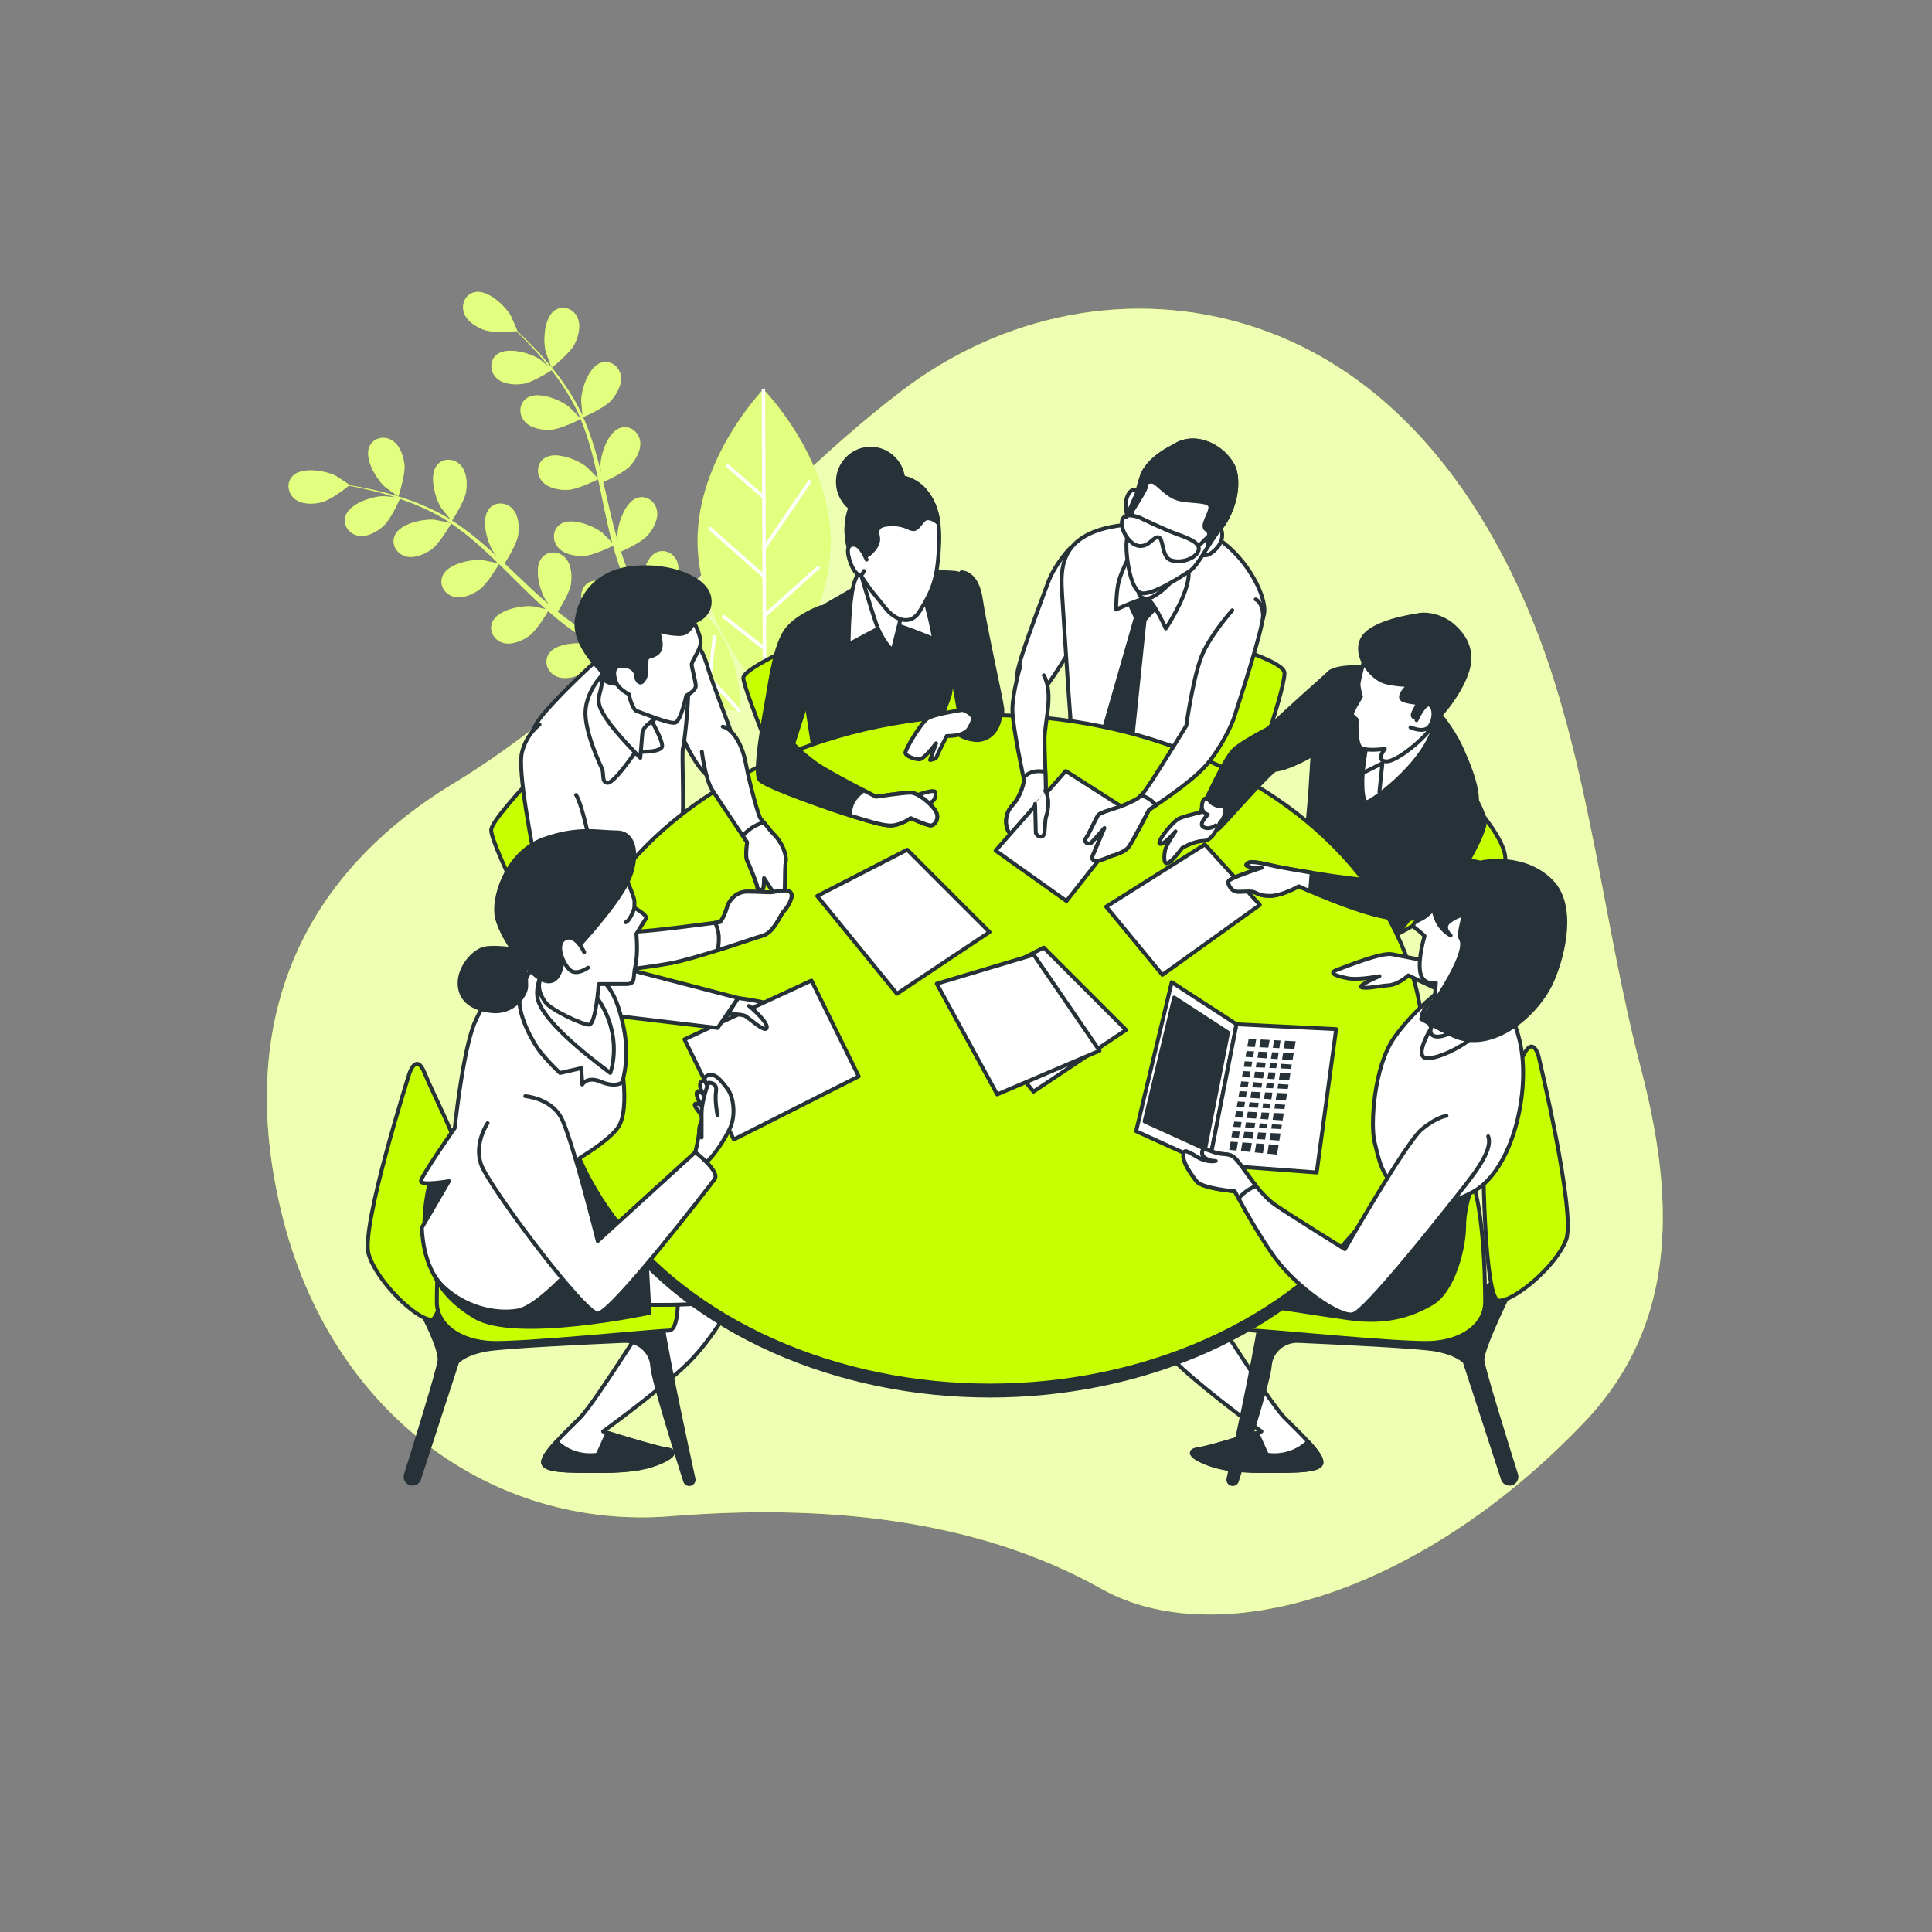 <?xml version="1.0" encoding="UTF-8"?>
<svg xmlns="http://www.w3.org/2000/svg" viewBox="0 0 500 500">
  <rect x="0" y="0" width="500" height="500" fill="#808080" stroke="none"/>
  <defs>
    <style>
      .cls-1, .cls-2, .cls-3 {
        fill: #fff;
      }

      .cls-4, .cls-3, .cls-5, .cls-6 {
        stroke: #263238;
        stroke-linecap: round;
        stroke-linejoin: round;
      }

      .cls-4, .cls-7 {
        fill: #c6ff00;
      }

      .cls-8 {
        opacity: .5;
      }

      .cls-2 {
        opacity: .7;
      }

      .cls-5 {
        fill: none;
      }

      .cls-6, .cls-9 {
        fill: #263238;
      }
    </style>
  </defs>
  <g id="Background_Simple" data-name="Background Simple">
    <g>
      <path class="cls-7" d="m412.35,217.58c-2.77-13.87-5.85-27.66-10.07-41.15-12.26-39.15-36.68-78.77-78.61-92.09-30.95-9.83-64.36-3.05-90.52,16.98-41.02,31.4-70.88,74.22-115.76,101.43-37.48,22.72-57.1,59.41-44.49,111.27,12.61,51.86,54.69,82.07,100.73,78.36,38.29-3.09,78.31.21,111.41,18.79,29.57,16.6,81.84,2.19,125.07-43.2,25.18-26.44,22.74-60.05,14.54-91.48-5.06-19.38-8.36-39.22-12.28-58.91Z"/>
      <path class="cls-2" d="m412.35,217.58c-2.77-13.87-5.85-27.66-10.07-41.15-12.26-39.15-36.68-78.77-78.61-92.09-30.95-9.83-64.36-3.05-90.52,16.98-41.02,31.4-70.88,74.22-115.76,101.43-37.48,22.72-57.1,59.41-44.49,111.27,12.61,51.86,54.69,82.07,100.73,78.36,38.29-3.09,78.31.21,111.41,18.79,29.57,16.6,81.84,2.19,125.07-43.2,25.18-26.44,22.74-60.05,14.54-91.48-5.06-19.38-8.36-39.22-12.28-58.91Z"/>
    </g>
  </g>
  <g id="Plants">
    <g>
      <g>
        <path class="cls-7" d="m142.8,95.15s4.68-3.69,5.88-6.06c1.02-2.02,1.76-4.87.71-7.02-1.03-2.11-3.61-3.12-5.69-1.82-2.88,1.79-3.19,7.9-2.45,10.84.06.25,1.51,4.11,1.56,4.07Z"/>
        <path class="cls-7" d="m99.55,125.93c.19.18,3.53,2.59,3.55,2.54,0,0,1.86-5.66,1.56-8.3-.26-2.25-1.22-5.04-3.29-6.25-2.02-1.19-4.73-.6-5.75,1.62-1.41,3.08,1.7,8.35,3.93,10.39Z"/>
        <path class="cls-7" d="m197.56,100.75s-17.13,17.68-17.03,39.39c.09,21.71,17.37,39.24,17.37,39.24,0,0,17.12-17.68,17.03-39.39-.09-21.71-17.37-39.24-17.37-39.24Z"/>
        <path class="cls-7" d="m173.15,153.14c.24-.27.45-.53.62-.78,1.25-1.89,2.31-4.64,1.51-6.9-.78-2.21-3.23-3.51-5.44-2.47-2.32,1.1-3.46,4.83-3.71,7.88-.93-.21-1.76-.37-2.48-.49-.31-.69-.62-1.39-.93-2.09-.34-.72-.57-1.45-.87-2.18-.41-1.08-.78-2.22-1.15-3.36,1.35-.6,5.3-2.45,6.77-4.07,1.52-1.68,2.98-4.24,2.54-6.59-.44-2.3-2.66-3.96-5-3.26-3.25.97-5.16,6.78-5.23,9.81,0,.1.05.74.12,1.5-.33-1.12-.66-2.24-.95-3.38-.84-3.25-1.59-6.59-2.35-9.93-.16-.7-.33-1.39-.49-2.09,1.14-.5,5.43-2.46,6.97-4.17,1.52-1.68,2.98-4.24,2.54-6.59-.44-2.3-2.66-3.96-5-3.26-3.25.97-5.16,6.78-5.23,9.81,0,.11.06.87.14,1.73-.44-1.81-.91-3.61-1.42-5.38-.9-3.1-1.95-6.1-3.2-8.92.4-.17,5.48-2.37,7.19-4.26,1.52-1.68,2.98-4.24,2.54-6.59-.44-2.3-2.66-3.96-5-3.26-3.25.97-5.16,6.78-5.23,9.81,0,.21.25,2.98.37,3.97-.01-.03-.03-.07-.04-.1-1.34-2.96-2.98-5.61-4.66-8.06-1.67-2.44-3.46-4.6-5.15-6.54-1.69-1.95-3.35-3.62-4.83-5.09-.81-.79-1.56-1.5-2.28-2.15.01,0,.07,0,.07,0,.06,0-1.58-3.78-1.72-4.01-1.52-2.62-5.99-6.79-9.31-6.07-2.39.52-3.54,3.04-2.81,5.27.74,2.28,3.26,3.81,5.4,4.55,2.19.76,6.98.39,8.17.29.73.69,1.49,1.44,2.32,2.29,1.45,1.5,3.07,3.21,4.71,5.18.44.52.89,1.11,1.33,1.66-.95-.78-2.26-1.84-2.4-1.93-2.56-1.63-8.45-3.26-11.06-1.1-1.88,1.56-1.74,4.33-.07,5.97,1.71,1.68,4.65,1.88,6.89,1.55,2.34-.34,6.51-2.95,7.41-3.53.97,1.25,1.93,2.55,2.86,3.97,1.6,2.44,3.18,5.12,4.43,8.05.07.16.12.34.19.5-.4-.47-2.78-2.87-2.97-3.02-2.36-1.9-8.04-4.17-10.87-2.31-2.04,1.34-2.2,4.11-.72,5.93,1.51,1.86,4.41,2.38,6.68,2.3,2.61-.09,7.74-2.68,7.93-2.78,1.14,2.76,2.09,5.68,2.9,8.7.59,2.19,1.09,4.43,1.57,6.68-.54-.6-2.75-2.83-2.93-2.97-2.36-1.9-8.04-4.17-10.87-2.31-2.04,1.34-2.2,4.11-.72,5.93,1.51,1.86,4.41,2.38,6.68,2.3,2.54-.09,7.47-2.55,7.89-2.76.22,1.02.44,2.04.65,3.07.69,3.35,1.37,6.72,2.14,10.02.27,1.14.57,2.26.87,3.38-.83-.87-2.37-2.42-2.52-2.54-2.36-1.9-8.04-4.17-10.87-2.31-2.04,1.34-2.2,4.11-.72,5.93,1.51,1.86,4.41,2.38,6.68,2.3,2.27-.08,6.46-2.06,7.63-2.63.51,1.86,1.07,3.69,1.7,5.47.29.76.53,1.56.85,2.27.16.38.32.76.48,1.14-.42-.05-.65-.06-.65-.06,0,0-.05,1.06.06,2.78-2.49-1.78-6.09-3.3-8.42-2.23-2.22,1.02-2.8,3.73-1.61,5.75.15.26.33.5.52.72.37,2.68,1.9,5.65,3.22,7.18.13.15,1.82,1.71,2.71,2.49-.85-.46-1.7-.92-2.58-1.42-1.27-.7-2.59-1.49-3.88-2.25-.65-.42-1.31-.84-1.98-1.26-.68-.41-1.28-.89-1.93-1.34-.94-.68-1.88-1.42-2.81-2.17.8-1.25,3.07-4.97,3.4-7.13.34-2.24.15-5.18-1.52-6.89-1.64-1.68-4.4-1.83-5.97.04-2.18,2.6-.57,8.5,1.05,11.06.05.08.45.59.93,1.19-.89-.75-1.78-1.5-2.66-2.3-2.49-2.25-4.96-4.62-7.44-6.98-.52-.49-1.04-.98-1.56-1.47.67-1.05,3.17-5.05,3.52-7.32.34-2.24.15-5.18-1.52-6.89-1.64-1.68-4.4-1.83-5.97.04-2.18,2.6-.57,8.5,1.05,11.06.06.09.53.7,1.07,1.37-1.37-1.27-2.75-2.51-4.15-3.7-2.46-2.09-4.99-4.01-7.59-5.68.24-.37,3.26-5,3.65-7.52.34-2.24.15-5.18-1.52-6.89-1.64-1.68-4.4-1.83-5.97.04-2.18,2.6-.57,8.5,1.05,11.06.11.18,1.85,2.35,2.5,3.11-.03-.02-.06-.04-.09-.06-2.75-1.73-5.58-3.04-8.33-4.15-2.74-1.11-5.42-1.93-7.9-2.61-2.48-.69-4.79-1.17-6.84-1.58-1.11-.21-2.13-.39-3.09-.54.01,0,.06-.05.06-.05.05-.04-3.41-2.28-3.64-2.4-2.71-1.35-8.75-2.36-11.11.07-1.71,1.75-1.27,4.49.56,5.95,1.87,1.49,4.82,1.38,7.01.82,2.24-.58,6.04-3.52,6.97-4.27.99.18,2.04.38,3.2.63,2.04.45,4.33.98,6.78,1.72.65.2,1.35.43,2.03.65-1.22-.13-2.9-.29-3.06-.28-3.03.05-8.85,1.94-9.83,5.19-.71,2.34.94,4.57,3.24,5.02,2.35.46,4.92-1,6.6-2.51,1.76-1.58,3.8-6.05,4.24-7.03,1.5.51,3.02,1.06,4.58,1.73,2.68,1.15,5.48,2.52,8.14,4.27.15.1.29.22.44.32-.59-.17-3.91-.86-4.14-.88-3.02-.28-9.01.96-10.34,4.07-.96,2.25.43,4.65,2.67,5.34,2.29.71,5-.45,6.84-1.77,2.12-1.52,4.97-6.51,5.08-6.7,2.47,1.68,4.88,3.58,7.21,5.66,1.7,1.5,3.35,3.09,5,4.7-.78-.2-3.86-.84-4.08-.87-3.02-.28-9.01.96-10.34,4.07-.96,2.25.43,4.65,2.67,5.34,2.29.71,5-.45,6.84-1.77,2.07-1.48,4.82-6.25,5.06-6.65.75.73,1.5,1.46,2.24,2.2,2.43,2.41,4.85,4.85,7.31,7.17.85.81,1.72,1.57,2.59,2.34-1.17-.27-3.31-.71-3.5-.73-3.02-.28-9.01.96-10.34,4.07-.96,2.25.43,4.65,2.67,5.34,2.29.71,5-.45,6.84-1.77,1.85-1.32,4.25-5.28,4.91-6.41,1.46,1.27,2.93,2.49,4.43,3.63.66.48,1.3,1,1.96,1.43.66.44,1.3.87,1.95,1.3,1.36.84,2.62,1.63,3.91,2.38.65.38,1.27.73,1.9,1.1-1.15-.45-2.98-1.13-3.15-1.17-2.94-.73-9.05-.42-10.84,2.46-1.29,2.08-.28,4.66,1.83,5.69,2.15,1.05,5.01.31,7.02-.71,2.23-1.13,5.57-5.27,5.98-5.78,1.56.89,3.08,1.74,4.52,2.5,3.84,2.06,7.2,3.7,9.8,4.92,8.46,7.31,20.36,8.12,20.36,8.12,0,0,.63-14.26-7.77-23.64-3.04-3.4-6.86-5.69-10.48-7.24Zm-15.1,13.9c.27-.58,2.29-5.11,2.43-7.67.47-.09.94-.19,1.4-.29.81,3.92,2.35,8.52,5.25,12.55-1.54-.73-3.2-1.54-4.97-2.44-1.32-.67-2.7-1.39-4.12-2.15Z"/>
        <path class="cls-7" d="m235.53,150.42s-14.26.44-22.99,9.51c-8.73,9.07-8.62,23.34-8.62,23.34,0,0,14.26-.44,22.99-9.51,8.73-9.07,8.62-23.34,8.62-23.34Z"/>
      </g>
      <g class="cls-8">
        <path class="cls-1" d="m142.8,95.15s4.68-3.69,5.88-6.06c1.02-2.02,1.76-4.87.71-7.02-1.03-2.11-3.61-3.12-5.69-1.82-2.88,1.79-3.19,7.9-2.45,10.84.06.25,1.51,4.11,1.56,4.07Z"/>
        <path class="cls-1" d="m99.55,125.93c.19.18,3.53,2.59,3.55,2.54,0,0,1.86-5.66,1.56-8.3-.26-2.25-1.22-5.04-3.29-6.25-2.02-1.19-4.73-.6-5.75,1.62-1.41,3.08,1.7,8.35,3.93,10.39Z"/>
        <path class="cls-1" d="m197.56,100.75s-17.13,17.68-17.03,39.39c.09,21.71,17.37,39.24,17.37,39.24,0,0,17.12-17.68,17.03-39.39-.09-21.71-17.37-39.24-17.37-39.24Z"/>
        <path class="cls-1" d="m173.15,153.14c.24-.27.45-.53.62-.78,1.25-1.89,2.31-4.64,1.51-6.9-.78-2.21-3.23-3.51-5.44-2.47-2.32,1.1-3.46,4.83-3.71,7.88-.93-.21-1.76-.37-2.48-.49-.31-.69-.62-1.39-.93-2.09-.34-.72-.57-1.45-.87-2.18-.41-1.08-.78-2.22-1.15-3.36,1.35-.6,5.3-2.45,6.77-4.07,1.52-1.68,2.98-4.24,2.54-6.59-.44-2.3-2.66-3.96-5-3.26-3.25.97-5.16,6.78-5.23,9.81,0,.1.05.74.12,1.5-.33-1.12-.66-2.24-.95-3.38-.84-3.25-1.59-6.59-2.35-9.93-.16-.7-.33-1.39-.49-2.09,1.14-.5,5.43-2.46,6.97-4.17,1.52-1.68,2.98-4.24,2.54-6.59-.44-2.3-2.66-3.96-5-3.26-3.25.97-5.16,6.78-5.23,9.81,0,.11.06.87.14,1.73-.44-1.81-.91-3.61-1.42-5.38-.9-3.1-1.95-6.1-3.2-8.92.4-.17,5.48-2.37,7.19-4.26,1.52-1.68,2.98-4.24,2.54-6.59-.44-2.3-2.66-3.96-5-3.26-3.25.97-5.16,6.78-5.23,9.81,0,.21.25,2.98.37,3.97-.01-.03-.03-.07-.04-.1-1.34-2.96-2.98-5.61-4.66-8.06-1.67-2.44-3.46-4.6-5.15-6.54-1.69-1.95-3.35-3.62-4.83-5.09-.81-.79-1.56-1.5-2.28-2.15.01,0,.07,0,.07,0,.06,0-1.58-3.78-1.72-4.01-1.52-2.62-5.99-6.79-9.31-6.07-2.39.52-3.54,3.04-2.81,5.27.74,2.28,3.26,3.81,5.4,4.55,2.19.76,6.98.39,8.17.29.73.69,1.49,1.44,2.32,2.29,1.45,1.5,3.07,3.21,4.71,5.18.44.52.89,1.11,1.33,1.66-.95-.78-2.26-1.84-2.4-1.93-2.56-1.63-8.45-3.26-11.06-1.1-1.88,1.56-1.74,4.33-.07,5.97,1.71,1.68,4.65,1.88,6.89,1.55,2.34-.34,6.51-2.95,7.41-3.53.97,1.25,1.93,2.55,2.86,3.97,1.6,2.44,3.18,5.12,4.43,8.05.07.16.12.34.19.5-.4-.47-2.78-2.87-2.97-3.02-2.36-1.9-8.04-4.17-10.87-2.31-2.04,1.34-2.2,4.11-.72,5.93,1.51,1.86,4.41,2.38,6.68,2.3,2.61-.09,7.74-2.68,7.93-2.78,1.14,2.76,2.09,5.68,2.9,8.7.59,2.19,1.09,4.43,1.57,6.68-.54-.6-2.75-2.83-2.93-2.97-2.36-1.9-8.04-4.17-10.87-2.31-2.04,1.34-2.2,4.11-.72,5.93,1.51,1.86,4.41,2.38,6.68,2.3,2.54-.09,7.47-2.55,7.89-2.76.22,1.02.44,2.04.65,3.07.69,3.35,1.37,6.72,2.14,10.02.27,1.14.57,2.26.87,3.38-.83-.87-2.37-2.42-2.52-2.54-2.36-1.9-8.04-4.17-10.87-2.31-2.04,1.34-2.2,4.11-.72,5.93,1.51,1.86,4.41,2.38,6.68,2.3,2.27-.08,6.46-2.06,7.63-2.63.51,1.86,1.07,3.69,1.7,5.47.29.76.53,1.56.85,2.27.16.38.32.76.48,1.14-.42-.05-.65-.06-.65-.06,0,0-.05,1.06.06,2.78-2.49-1.78-6.09-3.3-8.42-2.23-2.22,1.02-2.8,3.73-1.61,5.75.15.26.33.5.52.72.37,2.68,1.9,5.65,3.22,7.18.13.15,1.82,1.71,2.71,2.49-.85-.46-1.7-.92-2.58-1.42-1.27-.7-2.59-1.49-3.88-2.25-.65-.42-1.31-.84-1.98-1.26-.68-.41-1.28-.89-1.93-1.34-.94-.68-1.88-1.42-2.81-2.17.8-1.25,3.07-4.97,3.4-7.13.34-2.24.15-5.18-1.52-6.89-1.64-1.68-4.4-1.83-5.97.04-2.18,2.6-.57,8.5,1.05,11.06.05.08.45.59.93,1.19-.89-.75-1.78-1.5-2.66-2.3-2.49-2.25-4.96-4.62-7.44-6.98-.52-.49-1.04-.98-1.56-1.47.67-1.05,3.17-5.05,3.52-7.32.34-2.24.15-5.18-1.52-6.89-1.64-1.68-4.4-1.83-5.97.04-2.18,2.6-.57,8.5,1.05,11.06.06.09.53.7,1.07,1.37-1.37-1.27-2.75-2.51-4.15-3.7-2.46-2.09-4.99-4.01-7.59-5.68.24-.37,3.26-5,3.65-7.52.34-2.24.15-5.18-1.52-6.89-1.64-1.68-4.4-1.83-5.97.04-2.18,2.6-.57,8.5,1.05,11.06.11.18,1.85,2.35,2.5,3.11-.03-.02-.06-.04-.09-.06-2.75-1.73-5.58-3.04-8.33-4.15-2.74-1.11-5.42-1.93-7.9-2.61-2.48-.69-4.79-1.17-6.84-1.58-1.11-.21-2.13-.39-3.09-.54.01,0,.06-.05.06-.05.05-.04-3.41-2.28-3.64-2.4-2.71-1.35-8.75-2.36-11.11.07-1.71,1.75-1.27,4.49.56,5.95,1.87,1.49,4.82,1.38,7.01.82,2.24-.58,6.04-3.52,6.97-4.27.99.18,2.04.38,3.2.63,2.04.45,4.33.98,6.78,1.72.65.2,1.35.43,2.03.65-1.22-.13-2.9-.29-3.06-.28-3.03.05-8.85,1.94-9.83,5.19-.71,2.34.94,4.57,3.24,5.02,2.35.46,4.92-1,6.6-2.51,1.76-1.58,3.8-6.05,4.24-7.03,1.5.51,3.02,1.06,4.58,1.73,2.68,1.15,5.48,2.52,8.14,4.27.15.1.29.22.44.32-.59-.17-3.91-.86-4.14-.88-3.02-.28-9.01.96-10.34,4.07-.96,2.25.43,4.65,2.67,5.34,2.29.71,5-.45,6.84-1.77,2.12-1.52,4.97-6.51,5.08-6.7,2.47,1.68,4.88,3.58,7.21,5.66,1.7,1.5,3.35,3.09,5,4.7-.78-.2-3.86-.84-4.08-.87-3.02-.28-9.01.96-10.34,4.07-.96,2.25.43,4.65,2.67,5.34,2.29.71,5-.45,6.84-1.77,2.07-1.48,4.82-6.25,5.06-6.65.75.73,1.5,1.46,2.24,2.2,2.43,2.41,4.85,4.85,7.31,7.17.85.81,1.72,1.57,2.59,2.34-1.17-.27-3.31-.71-3.5-.73-3.02-.28-9.01.96-10.34,4.07-.96,2.25.43,4.65,2.67,5.34,2.29.71,5-.45,6.84-1.77,1.85-1.32,4.25-5.28,4.91-6.41,1.46,1.27,2.93,2.49,4.43,3.63.66.48,1.3,1,1.96,1.43.66.44,1.3.87,1.95,1.3,1.36.84,2.62,1.63,3.91,2.38.65.38,1.27.73,1.9,1.1-1.15-.45-2.98-1.13-3.15-1.17-2.94-.73-9.05-.42-10.84,2.46-1.29,2.08-.28,4.66,1.83,5.69,2.15,1.05,5.01.31,7.02-.71,2.23-1.13,5.57-5.27,5.98-5.78,1.56.89,3.08,1.74,4.52,2.5,3.84,2.06,7.2,3.7,9.8,4.92,8.46,7.31,20.36,8.12,20.36,8.12,0,0,.63-14.26-7.77-23.64-3.04-3.4-6.86-5.69-10.48-7.24Zm-15.1,13.9c.27-.58,2.29-5.11,2.43-7.67.47-.09.94-.19,1.4-.29.81,3.92,2.35,8.52,5.25,12.55-1.54-.73-3.2-1.54-4.97-2.44-1.32-.67-2.7-1.39-4.12-2.15Z"/>
        <path class="cls-1" d="m235.53,150.42s-14.26.44-22.99,9.51c-8.73,9.07-8.62,23.34-8.62,23.34,0,0,14.26-.44,22.99-9.51,8.73-9.07,8.62-23.34,8.62-23.34Z"/>
      </g>
      <g>
        <polygon class="cls-1" points="198.27 159.61 212.28 147.01 211.68 146.34 198.26 158.4 198.19 141.9 198.27 141.95 210.11 124.62 209.37 124.11 198.19 140.47 198.01 100.75 197.12 100.75 197.23 127.71 188.31 119.99 187.73 120.67 197.24 128.9 197.32 148.18 183.8 136.22 183.2 136.89 197.33 149.39 197.4 166.94 187.24 158.97 186.69 159.67 197.41 168.08 197.45 179.38 198.35 179.38 198.27 159.6 198.27 159.61"/>
        <polygon class="cls-1" points="185.36 164.47 184.47 164.37 183.34 174.34 177.32 167.62 177.34 167.62 175.81 155.54 174.92 155.66 176.28 166.45 161.33 149.74 160.66 150.34 170.81 161.68 164.38 161.76 164.39 162.66 171.6 162.57 178.72 170.52 168.67 170.53 168.67 171.43 179.52 171.42 185.99 178.65 178.9 179.08 178.96 179.97 186.75 179.5 191.06 184.32 191.73 183.72 184.14 175.24 185.36 164.47"/>
        <polygon class="cls-1" points="219.22 168.02 231.14 165.6 230.96 164.72 220.3 166.89 235.85 150.73 235.2 150.11 224.65 161.07 224.09 154.67 223.2 154.75 223.82 161.93 216.42 169.62 215.66 159.6 214.77 159.67 215.59 170.48 208.86 177.47 207.91 170.44 207.02 170.56 208.06 178.3 203.58 182.96 204.23 183.58 212.12 175.38 222.96 175.8 222.99 174.9 212.96 174.51 219.21 168.01 219.22 168.02"/>
      </g>
    </g>
  </g>
  <g id="Characters">
    <g>
      <g>
        <ellipse class="cls-6" cx="225.31" cy="124.69" rx="8.47" ry="8.56"/>
        <path class="cls-6" d="m248.82,148.11s3.98-.17,5.01,6.91c1.04,7.09,5.19,25.58,5.53,28.18.35,2.59-1.21,5.7-5.01,6.91-3.8,1.21-5.88-2.42-6.22-4.15-.35-1.73-3.7-22.79-3.7-22.79l4.39-15.07Z"/>
        <path class="cls-4" d="m209.89,165.35s-17.52,7.41-17.52,10.11,10.78,28.98,10.78,28.98l46.5-12.13-5.22-29.12s-6.91-8.62-34.54,2.16Z"/>
        <path class="cls-6" d="m225.87,149.45s-5.01,3.11-8.99,5.36c-3.98,2.25-10.03,5.36-10.03,11.58s4.49,30.94,4.49,33.54.17,3.98.17,3.46,30.42-10.54,30.42-10.54c0,0,1.9-7.95,3.46-11.75,1.56-3.8,0-7.09,1.73-13.31,1.73-6.22,5.01-10.37,3.63-15.04s-1.73-4.49-6.74-4.67c-5.01-.17-13.31-.17-18.15,1.38Z"/>
        <path class="cls-3" d="m223.59,146.73s-2.25,1.21-3.11,6.74c-.86,5.53-.86,13.31-.86,13.31,0,0,9.33-5.19,10.72-5.36,1.38-.17,11.41,3.98,11.41,3.98,0,0-1.38-7.95-3.46-13.48-2.07-5.53-12.62-7.61-14.69-5.19Z"/>
        <path class="cls-3" d="m221.86,145.35s.06.21.17.59c.67,2.34,3.18,11,4.67,15.31,1.73,5.01,4.32,7.09,4.32,7.09l2.59-10.37s-10.2-9.85-11.75-12.62Z"/>
        <path class="cls-3" d="m231.02,123.22s-8.47-1.38-11.41,9.68c-2.94,11.06,6.57,20.57,9.33,24.2,2.77,3.63,6.75,4.79,8.99,1.21,3.46-5.53,4.49-8.3,5.01-15.56s-.35-12.1-3.63-15.9c-3.28-3.8-8.3-3.63-8.3-3.63Z"/>
        <path class="cls-6" d="m239.32,126.85c-3.28-3.8-8.3-3.63-8.3-3.63,0,0-8.47-1.38-11.41,9.68-.89,3.36-.63,6.58.23,9.53.31-.79.77-1.4,1.5-1.4,2.07,0,2.25,2.94,2.94,2.77.69-.17,3.46-2.59,2.94-4.84-.52-2.25.17-3.28,3.8-3.28s4.49,1.56,5.7,1.21,2.07-2.77,3.28-2.77c.77,0,1.81.28,2.87,1.32-.43-3.47-1.53-6.22-3.56-8.58Z"/>
        <path class="cls-3" d="m224.28,144.83s-1.38-3.46-2.94-3.8c-1.56-.35-2.42.69-1.56,3.63.86,2.94,2.07,4.15,2.77,4.15s1.04-1.04,1.04-1.04"/>
        <path class="cls-5" d="m211.66,180.26s.86,5.53,4.67,7.95c3.8,2.42,8.99,1.21,8.99,1.21"/>
        <path class="cls-5" d="m231.02,168.34s2.42,9.16,1.9,13.14"/>
      </g>
      <g>
        <path class="cls-3" d="m179.36,166.01s2.1.88,3.68,6.3,5.78,15.4,6.83,19.25c1.05,3.85.7,8.75-3.85,9.98-4.55,1.23-9.45-11.2-10.15-12.25s-2.45-10.85-1.58-16.1c.88-5.25,3.15-7.88,5.08-7.18Z"/>
        <path class="cls-4" d="m154.44,184.18s-27.33,26.67-27.33,30.67,16.08,37.08,20.58,36.33,24.75-22.33,24.75-22.33l-18-44.67Z"/>
        <path class="cls-3" d="m155.21,170.21s-8.58,7.53-14.7,14.7-5.6,19.25-3.67,27.48c1.92,8.23,5.43,31.5,9.8,32.38,4.38.88,7.88-8.4,15.58-15.05,7.7-6.65,13.83-12.25,14.35-16.63s-.17-18.38.17-19.43c.35-1.05,1.4-10.5,1.4-15.58s-3.85-10.68-7.7-11.9c-3.85-1.23-13.65,2.8-15.23,4.02Z"/>
      </g>
      <path class="cls-3" d="m190.66,334.83s-5.64,11.64-13.76,19.05c-8.11,7.41-20.82,16.58-20.82,16.58,0,0,13.41,4.23,16.23,4.59s2.12,1.76-1.06,3.18c-3.18,1.41-7.06,2.47-15.88,2.47s-14.47,0-14.82-2.12c-.35-2.12,5.29-7.41,9.53-11.64,4.23-4.23,20.46-30.69,21.87-32.11s11.29-6,18.7,0Z"/>
      <path class="cls-6" d="m172.32,375.05c-2.32-.29-11.82-3.21-15.1-4.23l-2.54,5.64s-5.88,1.27-10.67-3.35c-2.1,2.3-3.63,4.33-3.44,5.46.35,2.12,6,2.12,14.82,2.12s12.7-1.06,15.88-2.47c3.18-1.41,3.88-2.82,1.06-3.18Z"/>
      <g>
        <path class="cls-3" d="m291.88,334.83s5.65,11.64,13.76,19.05c8.11,7.41,20.82,16.58,20.82,16.58,0,0-13.41,4.23-16.23,4.59-2.82.35-2.12,1.76,1.06,3.18,3.18,1.41,7.06,2.47,15.88,2.47s14.47,0,14.82-2.12c.35-2.12-5.29-7.41-9.53-11.64-4.23-4.23-20.46-30.69-21.87-32.11-1.41-1.41-11.29-6-18.7,0Z"/>
        <path class="cls-6" d="m310.23,375.05c2.32-.29,11.82-3.21,15.1-4.23l2.54,5.64s5.88,1.27,10.67-3.35c2.1,2.3,3.63,4.33,3.44,5.46-.35,2.12-6,2.12-14.82,2.12s-12.7-1.06-15.88-2.47c-3.18-1.41-3.88-2.82-1.06-3.18Z"/>
      </g>
      <path class="cls-6" d="m109.16,339.77s4.94,9.17,4.59,12.35c-.29,2.59-6.46,22.37-8.71,29.53-.39,1.23.6,2.45,1.88,2.33h0c.72-.07,1.33-.55,1.55-1.24l9.86-30.27s1.76-2.12,7.41-3.18c4.33-.81,25.84-1.83,35.67-2.26,3.75-.16,7.04,2.61,7.37,6.35,0,.05,0,.09.01.14.31,4.07,7.03,25.12,8.53,29.78.17.53.7.85,1.25.76h0c.63-.11,1.05-.71.91-1.34-1.2-5.46-6.35-29.03-8.21-40.84,0,0-37.4,1.76-45.87-.35-8.47-2.12-14.47-6-14.47-6,0,0-2.12,0-1.76,4.23Z"/>
      <path class="cls-4" d="m105.99,277.68s-12.7,39.87-10.58,46.92c2.12,7.06,12.35,16.93,16.23,16.93s7.06-38.81,7.06-42.34-6.7-16.23-8.82-21.52c-2.12-5.29-3.88,0-3.88,0Z"/>
      <path class="cls-4" d="m175.44,337.3c-.13,3.97-.75,7.06-2.41,7.06-3.18,0-37.75,3.53-45.87,3.18-8.11-.35-14.11-4.59-14.11-10.58s.35-32.46,6.35-35.99c6-3.53,37.75-3.88,45.16-3.88,9.12,0,9.52,17.62,9.9,23.59.11,1.76,1.18,10.3.98,16.63Z"/>
      <path class="cls-3" d="m166.32,337.65s22.58.71,24.34-2.82c1.76-3.53,0-10.94-4.59-12.35s-23.64-.35-23.64-.35l3.88,15.52Z"/>
      <path class="cls-6" d="m111.63,304.49s-2.12,6.7-1.76,14.47,2.47,15.52,13.05,21.87c10.58,6.35,45.16-1.06,45.16-1.06l-2.47-46.22s-22.93-2.82-35.63-.35c-12.7,2.47-17.99,9.88-18.35,11.29Z"/>
      <g>
        <path class="cls-3" d="m276.95,141.87s-3.97,3.97-5.86,9.26-8.13,21.18-7.94,24.2c.19,3.03,2.84,6.81,5.48,4.73,2.65-2.08,9.08-13.23,9.45-13.8s.76-8.51.76-13.42.38-11.16-1.89-10.97Z"/>
        <path class="cls-4" d="m283.1,158.85c2.07-.4,49.33,10,49.33,15.33s-10.67,34.67-10.67,34.67l-45.33-12s.91-36.9,6.67-38Z"/>
        <path class="cls-3" d="m299.07,135.82s-10.21-1.13-17.39,2.46-7.18,9.64-6.81,15.5c.38,5.86,2.33,37.47,2.9,39.74s13.55,1.67,21.11,3.18c7.56,1.51,12.86-4.73,13.99-7.18s14.37-26.47,14.37-31.57-5.48-14.75-13.23-19.28c-7.75-4.54-14.94-2.84-14.94-2.84Z"/>
        <polygon class="cls-6" points="291.88 155.29 293.96 159.83 285.83 188.19 287.72 193.67 293.21 189.51 296.23 160.4 300.39 155.86 298.31 150.75 291.88 155.29"/>
        <path class="cls-3" d="m292.45,143.57s-2.08,3.97-2.84,6.62c-.76,2.65-.76,7.56-.76,7.56,0,0,6.05-2.84,7.75-2.84s5.1,7.75,5.1,7.75c0,0,5.1-7.56,5.86-13.05.76-5.48-5.1-9.45-9.26-9.45s-5.86,3.4-5.86,3.4Z"/>
        <path class="cls-3" d="m314,138.09s1.89-2.84,2.27-.19c.38,2.65-1.89,4.73-3.21,5.48-1.32.76-2.27,0-2.27,0"/>
        <path class="cls-3" d="m294.72,127.12s-1.89-1.51-3.03,1.51c-1.13,3.02.76,6.81.76,6.81l1.89-3.97"/>
        <path class="cls-3" d="m294.72,152.46s-.57,2.27,1.89,2.46c2.46.19,7.56-5.1,7.94-6.24.38-1.13-9.83,3.78-9.83,3.78Z"/>
        <path class="cls-3" d="m303.61,115.59s-6.62,3.03-8.13,7.75c-1.51,4.73-3.97,14.37-3.97,17.96s1.13,10.97,3.59,12.1,10.59-4.16,12.86-5.67c2.27-1.51,4.92-7.37,7.75-10.78,2.84-3.4,5.1-9.64,3.97-14.75-1.13-5.1-9.45-11.16-16.07-6.62Z"/>
        <path class="cls-6" d="m319.68,122.21c-1.13-5.1-9.45-11.16-16.07-6.62,0,0-6.62,3.03-8.13,7.75-.72,2.25-1.65,5.6-2.43,8.89,1.29-2.02,3.43-5.46,3.56-6.25.19-1.13.19-1.32,1.51-1.32s3.78,3.78,7.18,4.54c3.4.76,7.94.19,7.94,2.08s-2.65,4.92-.95,5.86c1.32.74.14,3.29.25,4.4,1.02-1.63,2.07-3.29,3.15-4.59,2.84-3.4,5.1-9.64,3.97-14.75Z"/>
        <path class="cls-3" d="m294.91,133.93s6.62,3.21,9.83,4.35c3.21,1.13,6.43,2.46,5.29,4.54-1.13,2.08-4.92,3.03-7.18,2.08-2.27-.95-1.7-5.67-3.03-5.86s-2.27,2.27-4.73,2.27-5.1-3.78-4.73-6.43c.38-2.65,4.54-.95,4.54-.95Z"/>
        <line class="cls-3" x1="310.6" y1="140.92" x2="314.95" y2="136.57"/>
        <line class="cls-3" x1="291.51" y1="133.74" x2="293.77" y2="128.63"/>
      </g>
      <g>
        <path class="cls-6" d="m344.31,173.84s-12.53,11.14-15.78,14.39c-3.25,3.25-3.4,9.44-.31,10.83,3.09,1.39,12.84-4.33,14.39-5.57,1.55-1.24,5.73-18.88,1.7-19.65Z"/>
        <g>
          <path class="cls-4" d="m375.66,201.74s16.85,16.85,13.48,22.24c-3.37,5.39-35.71,22.24-35.71,22.24l-6.06-26.28,28.3-18.19Z"/>
          <path class="cls-6" d="m354.05,172.76s-7.12-.62-9.75,1.08c-2.63,1.7-4.49,17.49-4.95,26.93s-1.7,17.02-1.08,18.88,16.71,22.13,19.03,24.91c2.32,2.79,21.04-25.69,23.68-31.41,2.63-5.73.93-10.99-2.48-18.88s-10.68-15.16-15.01-19.19c-4.33-4.02-9.44-2.32-9.44-2.32Z"/>
          <path class="cls-3" d="m353.9,191.48s-.04.21-.11.6c-.2,1.11-.63,3.64-.97,6.52-.46,3.87-.31,8.98.93,8.98s17.49-11.76,17.8-22.44c.31-10.68-16.4,1.86-17.64,6.34Z"/>
          <g>
            <path class="cls-3" d="m353.13,170.44s-1.55,5.73-1.55,6.65.62,3.25.62,3.25c0,0-2.63,4.18-2.32,4.64.31.46,1.24,1.24,1.24,1.24,0,0-.31,5.88.93,7.12,1.24,1.24,6.34.46,6.34.46,0,0-2.48,3.09.31,3.25,2.79.15,10.21-6.03,12.38-9.59,2.17-3.56,2.01-10.06,0-13.31-2.01-3.25-13.93-7.74-17.95-3.71Z"/>
            <path class="cls-6" d="m366.59,159.29s-11.92,1.55-14.08,6.19c-2.17,4.64,2.79,10.37,6.34,11.14,3.56.77,5.88.62,5.88.62,0,0-3.71,3.25-1.39,4.02s3.4.31,3.4,1.08-2.32,3.25-.31,3.4c2.01.15,2.63-3.4,3.87-2.63,1.24.77-.46,3.87.15,4.02.62.15,6.5-6.03,8.97-12.53,2.48-6.5-.93-10.52-3.4-12.69-2.48-2.17-6.5-3.4-9.44-2.63Z"/>
            <path class="cls-3" d="m366.59,186.37s2.17-4.95,3.56-3.87.93,4.64-.62,5.88c-1.55,1.24-4.49-.15-4.49-.15"/>
          </g>
          <polyline class="cls-3" points="352.82 199.99 357.77 197.52 356.99 204.94"/>
        </g>
      </g>
      <path class="cls-6" d="m392.2,331.42s-8.9,17.53-8.54,20.7c.29,2.59,6.46,22.37,8.71,29.53.39,1.23-.6,2.45-1.88,2.33h0c-.72-.07-1.33-.55-1.55-1.24l-9.86-30.27s-1.76-2.12-7.41-3.18c-4.33-.81-25.84-1.83-35.67-2.26-3.75-.16-7.04,2.61-7.37,6.35,0,.05,0,.09-.01.14-.31,4.07-7.03,25.12-8.53,29.78-.17.53-.7.85-1.25.76h0c-.63-.11-1.05-.71-.91-1.34,1.2-5.46,6.35-29.03,8.21-40.84,0,0,37.4,1.76,45.87-.35,8.47-2.12,18.42-14.35,18.42-14.35,0,0,2.12,0,1.76,4.23Z"/>
      <path class="cls-4" d="m398.17,273.33s9.75,40.69,7.12,47.57c-2.63,6.88-13.56,15.98-17.43,15.7-3.87-.28-4.19-39.22-3.94-42.74.26-3.52,7.87-15.69,10.37-20.82,2.5-5.12,3.87.28,3.87.28Z"/>
      <path class="cls-4" d="m321.97,337.3c.13,3.97.75,7.06,2.41,7.06,3.18,0,37.75,3.53,45.86,3.18,8.11-.35,14.11-4.59,14.11-10.58s-.35-32.46-6.35-35.99c-6-3.53-37.75-3.88-45.16-3.88-9.12,0-9.52,17.62-9.9,23.59-.11,1.76-1.18,10.3-.98,16.63Z"/>
      <path class="cls-6" d="m381.84,304.48s-2.92,7.12-2.92,12.78-2.74,16.8-8.4,20.09c-5.66,3.29-12.05,5.11-21.36,3.83-9.31-1.28-29.76-4.57-29.76-4.57,0,0,21-14.97,26.29-22.46,5.3-7.49,7.12-13.7,11.32-17.89,4.2-4.2,24.47-8.4,24.83,8.22Z"/>
      <ellipse class="cls-6" cx="256.19" cy="274.43" rx="112.25" ry="86.75"/>
      <ellipse class="cls-4" cx="256.19" cy="271.83" rx="112.25" ry="86.75"/>
      <g>
        <polygon class="cls-3" points="311.81 218.56 326.05 234.19 300.82 252.29 286.28 234.65 311.81 218.56"/>
        <polygon class="cls-3" points="234.79 219.91 211.49 231.89 232.13 257.18 256.09 241.21 234.79 219.91"/>
        <polygon class="cls-3" points="270.12 245.24 246.83 257.22 267.46 282.51 291.42 266.54 270.12 245.24"/>
        <polygon class="cls-3" points="267.52 247.08 242.43 254.58 258.07 283.23 284.55 271.92 267.52 247.08"/>
      </g>
      <g>
        <path class="cls-3" d="m237.58,205.7s4.53-1.7,4.53-.57,0,2.26-1.98,2.83c-1.98.57-8.77-.85-7.07-1.7,1.7-.85,4.53-.57,4.53-.57Z"/>
        <g>
          <path class="cls-6" d="m212.52,157.1s-5.88,2.07-8.82,5.7c-2.94,3.63-4.32,13.14-5.01,17.29-.69,4.15-3.8,19.88-2.07,21.78,1.73,1.9,20.22,8.3,23.86,9.33,3.63,1.04,7.95,2.59,10.37,2.42,2.42-.17,4.84-1.9,4.84-1.9,0,0,4.15,1.9,5.19,1.9s2.42-1.9,1.21-3.8c-1.21-1.9-4.58-4.69-6.48-4.69s-8.9,1.06-8.9,1.06c0,0-11.93-6.05-15.38-8.47-3.46-2.42-6.05-5.19-6.05-5.19l7.09-22.13"/>
          <path class="cls-3" d="m235.6,205.14c-1.9,0-8.9,1.06-8.9,1.06,0,0-1.32-.67-3.19-1.65-1.26.96-2.73,2.38-3.2,4.07-.26.95-.36,1.75-.37,2.43.2.06.39.12.54.16,3.63,1.04,7.95,2.59,10.37,2.42,2.42-.17,4.84-1.9,4.84-1.9,0,0,4.15,1.9,5.19,1.9s2.42-1.9,1.21-3.8c-1.21-1.9-4.58-4.69-6.48-4.69Z"/>
        </g>
      </g>
      <g>
        <path class="cls-3" d="m156.43,174.23c-.53.16-4.55,4.55-4.9,9.63s3.5,13.48,4.2,14.88c.7,1.4-.17,3.85,1.57,3.85s7.18-8.05,7.18-8.05c0,0,6.13.35,6.83-1.22.7-1.58-4.9-10.33-6.13-14s-5.78-5.95-8.75-5.08Z"/>
        <path class="cls-3" d="m156.08,171.61s0,4.73-.7,7.18-.87,3.68,1.75,7.53c2.63,3.85,8.58,9.8,8.58,9.8,0,0,.35-4.03.52-6.3s3.68-3.68,4.38-4.73-3.85-1.75-5.6-4.9c-1.75-3.15-1.75-8.58-4.2-9.1-2.45-.53-3.85-1.93-4.73.52Z"/>
        <path class="cls-6" d="m179.54,160.93s4.9-1.4,4.03-6.3c-.87-4.9-9.8-8.58-19.43-7.7-9.63.88-14,7.18-14.88,13.48s5.78,12.43,6.48,13.48-.17,2.1,1.92,2.8c2.1.7,4.38,0,4.38,0,0,0,1.75,2.62,4.73,1.93,2.98-.7,2.1-6.65,3.33-7.35,1.22-.7,2.1-2.98,5.78-5.08,3.67-2.1,3.67-5.25,3.67-5.25Z"/>
        <path class="cls-3" d="m164.66,175.46s.35-2.8-3.15-3.15c-3.5-.35-2.62,2.98-1.93,4.55.7,1.57,3.15,2.8,3.15,2.8,0,0,.88,4.03,2.1,4.38s8.58,3.5,9.98,2.97c1.4-.52,2.8-7,2.8-7,0,0,2.45-1.22,2.45-2.45s-1.05-4.73-1.05-5.6,1.93-3.33,2.28-5.25c.35-1.93-1.75-5.78-1.75-5.78,0,0-.87,3.15-3.67,3.15s-5.6-.88-5.6-.88c0,0,1.4,3.68.35,5.25s-2.8,1.23-3.15,1.93c-.35.7-.17,3.85-.35,4.55s-1.4,3.15-2.45.53Z"/>
      </g>
      <g>
        <g>
          <path class="cls-3" d="m181.64,194.53s.87,7,2.62,9.8c1.75,2.8,9.1,13.65,9.1,13.65,0,0-.52,3.68,0,4.73s2.62,6.13,2.62,6.83,1.4,1.22,1.58.18.17-2.45.17-2.45l2.97,4.55s1.58,1.23,2.1.18c.52-1.05.17-6.65.52-8.93s-1.4-5.43-2.8-6.83-3.15-3.85-3.67-4.38c-.53-.53-2.8-8.75-3.85-14.35s-3.85-9.1-5.95-9.45"/>
          <path class="cls-3" d="m202.81,231.98c.52-1.05.17-6.65.52-8.93.35-2.28-1.4-5.43-2.8-6.83-.96-.96-2.07-2.39-2.85-3.38-2.64.69-4.49,2.36-5.46,3.45.69,1.03,1.14,1.68,1.14,1.68,0,0-.52,3.68,0,4.73.52,1.05,2.62,6.13,2.62,6.83s1.4,1.23,1.58.18c.17-1.05.17-2.45.17-2.45l2.97,4.55s1.57,1.23,2.1.18Z"/>
        </g>
        <g>
          <path class="cls-3" d="m139.63,187.53s-3.32,2.28-4.55,7.18c-1.22,4.9,2.8,24.85,3.85,30.63s6.3,25.03,7.88,26.25c1.58,1.23,19.95-1.05,26.6-2.27,6.65-1.22,21-6.3,23.98-7.18,2.97-.88,4.55-5.43,5.43-6.3.87-.88,2.8-3.85,1.75-4.9-1.05-1.05-4.03,0-5.25,0s-3.5-.18-5.95-.18-4.55,1.75-5.25,4.2c-.7,2.45-1.75,3.68-1.75,3.68,0,0-18.03,2.45-21.88,2.45s-7.53-.52-7.53-.52c0,0-2.1-12.08-3.67-19.6-1.58-7.53-2.98-13.3-4.2-15.23"/>
          <path class="cls-3" d="m199.31,230.93c-1.22,0-3.5-.17-5.95-.17s-4.55,1.75-5.25,4.2-1.75,3.68-1.75,3.68c0,0-.47.06-1.27.17.43.95.84,2.12.92,3.33.08,1.27-.06,2.65-.23,3.77,5.18-1.64,10.02-3.31,11.61-3.77,2.97-.88,4.55-5.43,5.43-6.3s2.8-3.85,1.75-4.9-4.03,0-5.25,0Z"/>
        </g>
      </g>
      <g>
        <g>
          <path class="cls-3" d="m187.47,263.91s4.51.38,6.01.38,11.83-1.13,10.33-2.82c-1.5-1.69-12.8-3.19-12.8-3.19l-3.54,5.64Z"/>
          <polygon class="cls-3" points="210.01 253.76 177.14 268.98 189.91 294.9 222.23 278.56 210.01 253.76"/>
          <path class="cls-3" d="m188.04,262.4s3.94,0,4.88.56c.94.56,4.88,4.13,5.45,3.19.56-.94-1.69-3.19-2.63-4.13-.94-.94-1.88-1.69-1.88-1.69"/>
          <path class="cls-3" d="m157.15,249.45l33.87,8.82-5.29,7.76-35.63-4.23s-8.47-11.64,7.06-12.35Z"/>
        </g>
        <g>
          <path class="cls-3" d="m133.19,250.93s-8.25,7-11,15.5-4.5,25.5-4.5,25.5c0,0-8.75,12.5-8.75,13.75s7.25,0,7.25,0l-7,12s0,10,5.5,15.25,13.25,7.25,19.25,6.25,17-14.5,18.25-15.25-3-12.25-4-16.5,1-7.25,2.25-8,8.5-5.25,10-8.5,1.25-8.75.75-13-6.75-19-12.25-23.5-10.5-7.5-15.75-3.5Z"/>
          <path class="cls-3" d="m138.19,249.68s-3.75,5.5-3.75,9.5,3.25,10.5,5.75,13.5,4.75,5,4.75,5l5.5-1.25.25,4.25s1.25-2.25,4.75-.75,5.75.5,5.75-.25,2-6,0-14.75-4.25-10.25-7.5-13.5-10.75-4.5-15.5-1.75Z"/>
          <path class="cls-3" d="m140.69,250.93s-2.75,4.75-1.25,8.5,6.25,8.25,10,11.5,8.5,6.75,8.5,6.75c0,0,3-7.75-1.75-16.75s-13.25-11.75-15.5-10Z"/>
          <path class="cls-3" d="m162.44,228.18s1.75,4.25,1.75,5v1.75s3.5,2,3,2.75-2.5,4-2.5,4c0,0,.5,5-.25,8.25s.25,4.75-2.5,4.75h-7s-.75,10.5-2.5,10.5-9.75-3.75-11.25-5.75-2-4-1.5-5.5,3-7.75,4-12.25,8.5-8,10.25-8.75,8.5-4.75,8.5-4.75Z"/>
          <path class="cls-6" d="m134.69,245.93s-6-1-9-.5-6.75,4.75-6.75,9,3.25,6.75,8.5,7.25,8.75-4,8.75-6.5-.25-5.25-1.5-9.25Z"/>
          <path class="cls-6" d="m149.94,244.68s9.5-10.25,12.5-16.5,2-12.75-2.75-12.75-10-1.5-19,1.75-12.75,13.75-12.25,19.25,8.75,16.75,13,17.5,4.25-6.75,4.25-6.75l4.25-2.5Z"/>
          <path class="cls-3" d="m151.19,246.43s-2.25-5-5-3.5-.25,7,1.5,8.25,4.5-.75,4.5-.75"/>
          <path class="cls-5" d="m164.19,234.93s-1,3.25-2.25,3.75"/>
        </g>
        <g>
          <path class="cls-3" d="m183.36,280.2s-1.92-1.28-2.17.38c-.26,1.66,1.66,3.45,1.66,3.45,0,0-2.43-2.68-2.55-1.15-.13,1.53,1.4,3.19,1.4,3.19,0,0-1.92-.89-1.92-.13s2.68,3.45,2.81,4.73c.13,1.28,2.55-2.68,3.06-5.75.51-3.06-2.3-4.72-2.3-4.72Z"/>
          <path class="cls-3" d="m179.69,299.18s1.25-4.75,1.25-6.75,2.25-5.5,3.25-7.5-3.25-5.5-1.25-6.5,3.5,1,5.25,3.25,2.25,7,.75,10.25-4,6.75-5.5,8.25-2.5,2-2.5,2l-1.25-3Z"/>
          <path class="cls-3" d="m181.58,294.38v-6.34c0-3.17,1.78-7.84,1.78-7.84,0,0,2.32-.17,1.95,2.25-.37,2.42.37,6.15.37,6.15"/>
          <path class="cls-3" d="m126.19,290.68s-3.5,5-1.75,10.5,26.75,38.75,30.25,38.75,28.75-32.75,30.25-34.75-5-7-5-7l-25.25,23s-6.75-27-9.5-32-9.25-5.5-9.25-5.5"/>
        </g>
      </g>
      <g>
        <path class="cls-6" d="m247.1,184.76s3.46-3.8,7.09-4.49c3.63-.69,5.53,1.73,4.49,6.05s-4.32,5.36-6.22,5.19c-1.9-.17-5.01-1.04-5.88-3.28-.86-2.25.52-3.46.52-3.46Z"/>
        <path class="cls-3" d="m249.17,183.72s-7.43,1.04-9.16,2.25c-1.73,1.21-5.7,7.95-5.7,8.82s2.42,1.73,3.63,1.73,4.32-4.15,4.32-4.15l-1.56,4.32s1.56-.17,1.73-.86c.17-.69,2.59-5.36,2.59-5.36,0,0,4.49.17,5.7-1.9,1.21-2.07,2.07-3.46-1.56-4.84Z"/>
      </g>
      <g>
        <path class="cls-3" d="m264.09,172.31s-2.08,7-2.08,11.34,3.03,18.34,3.03,18.34c0,0-.57,3.78-3.03,6.43-2.46,2.65-1.7,6.24-.57,7.37,1.13,1.13,3.4,3.21,4.16,1.89s.19-3.78.95-4.73c.76-.95,3.59-2.46,3.97-5.29.38-2.84-.19-11.53-.19-16.26s2.46-11.72-.19-16.64"/>
        <path class="cls-3" d="m270.55,199.76c-3.07-.6-4.76.43-5.66,1.55.09.44.15.69.15.69,0,0-.57,3.78-3.03,6.43s-1.7,6.24-.57,7.37c1.13,1.13,3.4,3.21,4.16,1.89s.19-3.78.95-4.73c.76-.95,3.59-2.46,3.97-5.29.2-1.49.14-4.6.03-7.91Z"/>
        <polygon class="cls-3" points="275.81 199.53 257.66 220.14 276 233.19 293.58 210.88 275.81 199.53"/>
        <path class="cls-3" d="m267.87,208.04s.19,6.43.19,7.37,2.08,2.08,2.27-.19c.19-2.27.19-3.21.38-3.78.19-.57,1.32-4.16-.19-6.81"/>
        <path class="cls-3" d="m318.92,157.94s-5.1,5.67-7.56,10.97-4.35,18.91-4.35,18.91c0,0-9.83,16.07-11.15,17.39-1.32,1.32-.57,1.13-3.78,2.65-3.21,1.51-7.37,2.27-7.94,3.21-.57.95-2.65,5.48-3.21,6.05s.76,1.7,1.51.95c.76-.76,3.4-3.78,3.4-3.78l-3.21,7.56s0,.95,1.13.95,3.97-1.32,3.97-1.32c0,0,3.21-.76,4.35-2.27,1.13-1.51,5.29-9.64,5.29-9.64,0,0,10.97-7,14.94-11.72s6.62-10.59,7.18-12.48,7.56-22.88,7.37-26.28c-.19-3.4-1.89-3.97-1.89-3.97"/>
        <path class="cls-3" d="m295.29,205.81c-.62.71-.6.81-3.22,2.04-3.21,1.51-7.37,2.27-7.94,3.21-.57.95-2.65,5.48-3.21,6.05s.76,1.7,1.51.95c.76-.76,3.4-3.78,3.4-3.78l-3.21,7.56s0,.95,1.13.95,3.97-1.32,3.97-1.32c0,0,3.21-.76,4.35-2.27,1.13-1.51,5.29-9.64,5.29-9.64,0,0,.69-.44,1.78-1.17-1.1-1.44-2.62-2.19-3.86-2.57Z"/>
      </g>
      <g>
        <g>
          <path class="cls-6" d="m370.3,211.75s-4.18,7.89-4.95,10.99c-.77,3.09-2.01,6.5-2.01,6.5,0,0-7.74-1.24-14.39-2.01-6.65-.77-16.09-2.48-18.41-2.94-2.32-.46-6.65-1.7-7.58-.93-.93.77-.31.62.77,1.08s2.79.15,2.79.15c0,0-1.55.46-3.25,1.08-1.7.62-4.8,1.7-5.26,2.32-.46.62.62,2.79,2.32,2.79s2.94-.15,3.87,0c.93.15,1.39,1.08,4.49,1.08s7.43-2.48,7.43-2.48c0,0,14.55,6.65,22.75,8.05,8.2,1.39,9.44-.46,12.84-3.09s13.31-18.88,12.53-22.13c-.77-3.25-2.48-5.73-2.48-5.73"/>
          <path class="cls-3" d="m339.44,225.86c-4.05-.66-7.6-1.31-8.9-1.57-2.32-.46-6.65-1.7-7.58-.93-.93.77-.31.62.77,1.08,1.08.46,2.79.15,2.79.15,0,0-1.55.46-3.25,1.08-1.7.62-4.8,1.7-5.26,2.32-.46.62.62,2.79,2.32,2.79s2.94-.15,3.87,0c.93.15,1.39,1.08,4.49,1.08s7.43-2.48,7.43-2.48c0,0,1.14.52,2.95,1.3l.39-4.83Z"/>
        </g>
        <g>
          <path class="cls-6" d="m329.45,187.92s-7.27,3.56-10.06,6.04c-2.79,2.48-9.75,18.1-9.9,19.19-.15,1.08,5.26,1.7,5.88,1.39.62-.31,11.61-13,14.39-15.16,2.79-2.17,1.55-4.8,1.55-4.8"/>
          <path class="cls-3" d="m312.12,209.9s-4.95,1.08-6.81,1.86-6.19,6.34-5.11,6.65c1.08.31,4.02-3.25,4.02-3.25,0,0-2.32,3.4-2.63,4.64-.31,1.24-.62,4.02.62,3.56s3.71-3.87,3.71-3.87c0,0,3.09-1.86,5.57-1.86s4.18-4.64,4.18-4.64c0,0,2.01-2.01,1.24-4.18s-4.8,1.08-4.8,1.08Z"/>
          <path class="cls-3" d="m316.3,208.66s-2.01.15-3.25-1.39-2.01,0-2.01,1.55,1.55,2.01,1.55,2.01c0,0-2.63,2.48-1.08,3.25s3.09-.46,3.09-.46"/>
        </g>
      </g>
      <g>
        <path class="cls-3" d="m370.7,248.97s-7.67-1.46-10.41-2.01-11.69,3.1-14.24,4.02c-2.56.91,0,1.64,2.74,2.19s8.22-.55,8.22-.55c0,0-6.03,2.56-4.57,2.92s4.38-.37,6.94-.55c2.56-.18,5.11-2.56,5.11-2.56,0,0,12.23,6.03,13.7,6.03s3.65-4.38.55-6.21c-3.1-1.83-8.03-3.29-8.03-3.29Z"/>
        <path class="cls-3" d="m373.44,255.73s-7.3,5.3-12.6,12.78c-5.3,7.49-6.21,22.64-5.11,27.03,1.1,4.38,1.83,9.5,7.12,12.96,5.3,3.47,9.13,4.93,18.26,0,9.13-4.93,13.88-21.36,12.96-33.96s-8.58-21.36-12.6-22.46c-4.02-1.1-8.03,3.65-8.03,3.65Z"/>
        <path class="cls-3" d="m373.99,258.1s-3.29.37-4.93,2.56c-1.64,2.19-1.1,2.92,0,3.47s1.28,2.01,1.28,2.01c0,0-3.83,6.21-1.83,7.49s10.96-2.92,13.33-6.03c2.37-3.1,1.28-8.22-.18-9.68-1.46-1.46-7.67.18-7.67.18Z"/>
        <path class="cls-3" d="m371.79,234.37s-2.19,2.56-3.65,3.29c-1.46.73-3.29,1.46-1.83,2.56,1.46,1.1,2.37,2.01,2.37,2.01,0,0-1.83,6.03-1.1,9.5.73,3.47,4.02,2.56,4.02,2.56,0,0-.55,9.13-1.28,11.87s2.74,2.56,5.48.91c2.74-1.64,3.1-8.4,4.2-13.33,1.1-4.93,7.67-10.77,3.1-16.25-4.56-5.48-11.32-3.1-11.32-3.1Z"/>
        <path class="cls-6" d="m401.56,228.16c-6.76-6.94-16.98-5.3-18.44-4.93,0,0-5.7-1.38-8.99-.84s-4.52,9.97-2.52,15.26c.84,2.22,2.35,3.59,3.83,4.46-.33-.29-2.28-2.13-.4-3.59,2.04-1.59,3.86-1.82,3.86-1.82,0,0-1.59,5.22-.9,6.14,2.78,3.7-9.73,21.15-10.22,20.87,0,0,3.65,2.06,8.22,4.26,10.09,4.84,21.99-5.51,25.75-14.24,2.97-6.9,5.84-19.38-.19-25.57Z"/>
      </g>
      <g>
        <g>
          <polygon class="cls-3" points="303.24 254.18 294.02 292.75 312.88 301.34 320.01 265.08 303.24 254.18"/>
          <polygon class="cls-6" points="303.88 258.16 296.22 290.22 311.89 297.36 317.82 267.22 303.88 258.16"/>
          <polygon class="cls-3" points="320.01 265.08 345.79 266.34 340.76 303.44 312.88 301.34 320.01 265.08"/>
          <g>
            <polygon class="cls-9" points="327.6 281.56 329.47 281.64 329.66 280.44 327.82 280.31 327.6 281.56"/>
            <polygon class="cls-9" points="331.94 289.98 332.24 288.15 329.64 288.03 329.36 289.79 331.94 289.98"/>
            <polygon class="cls-9" points="327.34 276.31 327.57 275.02 325.23 274.86 324.99 276.21 327.34 276.31"/>
            <polygon class="cls-9" points="328.5 276.37 330.28 276.45 330.47 275.23 328.72 275.11 328.5 276.37"/>
            <polygon class="cls-9" points="327.11 284.37 329.03 284.51 329.29 282.78 327.4 282.7 327.11 284.37"/>
            <polygon class="cls-9" points="333.65 279.57 333.95 277.77 331.26 277.64 330.99 279.38 333.65 279.57"/>
            <polygon class="cls-9" points="325.91 271.02 328.24 271.13 328.59 269.13 326.27 269.01 325.91 271.02"/>
            <polygon class="cls-9" points="331.09 271.26 331.4 269.28 329.74 269.19 329.4 271.18 331.09 271.26"/>
            <polygon class="cls-9" points="325.71 272.16 325.43 273.72 327.76 273.89 328.04 272.27 325.71 272.16"/>
            <polygon class="cls-9" points="330.1 277.59 328.3 277.51 328.01 279.17 329.84 279.3 330.1 277.59"/>
            <polygon class="cls-9" points="330.92 272.4 329.2 272.32 328.91 273.97 330.65 274.09 330.92 272.4"/>
            <polygon class="cls-9" points="332.8 284.77 333.1 282.96 330.45 282.84 330.17 284.59 332.8 284.77"/>
            <polygon class="cls-9" points="322.23 285.18 320.32 285.05 320.07 286.44 321.99 286.53 322.23 285.18"/>
            <polygon class="cls-9" points="321.79 287.67 319.87 287.58 319.61 289.11 321.51 289.25 321.79 287.67"/>
            <polygon class="cls-9" points="321.31 290.38 319.41 290.25 319.16 291.63 321.07 291.72 321.31 290.38"/>
            <polygon class="cls-9" points="320.87 292.85 318.97 292.77 318.69 294.31 320.58 294.45 320.87 292.85"/>
            <polygon class="cls-9" points="322.71 282.48 320.78 282.39 320.52 283.91 322.43 284.04 322.71 282.48"/>
            <polygon class="cls-9" points="323.63 277.29 321.69 277.2 321.43 278.71 323.36 278.84 323.63 277.29"/>
            <polygon class="cls-9" points="324.56 272.1 322.6 272.01 322.34 273.51 324.28 273.64 324.56 272.1"/>
            <polygon class="cls-9" points="323.15 279.98 321.23 279.85 320.98 281.25 322.91 281.34 323.15 279.98"/>
            <polygon class="cls-9" points="324.08 274.78 322.14 274.65 321.89 276.06 323.84 276.15 324.08 274.78"/>
            <polygon class="cls-9" points="334.8 272.58 332.07 272.45 331.8 274.17 334.51 274.36 334.8 272.58"/>
            <polygon class="cls-9" points="320.38 295.58 318.5 295.45 318.12 297.57 320 297.76 320.38 295.58"/>
            <polygon class="cls-9" points="330.63 281.7 333.28 281.82 333.47 280.7 330.81 280.52 330.63 281.7"/>
            <polygon class="cls-9" points="329 292.08 331.58 292.2 331.76 291.11 329.18 290.93 329 292.08"/>
            <polygon class="cls-9" points="329.82 286.89 332.43 287.01 332.61 285.91 330 285.73 329.82 286.89"/>
            <polygon class="cls-9" points="328.85 285.65 326.92 285.51 326.7 286.75 328.66 286.84 328.85 285.65"/>
            <polygon class="cls-9" points="331.39 293.34 328.83 293.22 328.55 295 331.09 295.18 331.39 293.34"/>
            <polygon class="cls-9" points="328.37 296.14 327.99 298.57 330.49 298.82 330.9 296.32 328.37 296.14"/>
            <polygon class="cls-9" points="324.51 278.92 326.86 279.09 327.15 277.45 324.79 277.35 324.51 278.92"/>
            <polygon class="cls-9" points="324.76 270.97 325.11 268.96 323.15 268.85 322.8 270.88 324.76 270.97"/>
            <polygon class="cls-9" points="331.44 276.5 334.14 276.63 334.32 275.5 331.62 275.31 331.44 276.5"/>
            <polygon class="cls-9" points="332.25 271.31 334.99 271.44 335.31 269.48 332.55 269.34 332.25 271.31"/>
            <polygon class="cls-9" points="328.48 287.98 326.51 287.89 326.21 289.57 328.21 289.71 328.48 287.98"/>
            <polygon class="cls-9" points="325.35 287.83 322.94 287.72 322.66 289.33 325.06 289.49 325.35 287.83"/>
            <polygon class="cls-9" points="326.02 290.71 325.81 291.93 327.85 292.03 328.03 290.85 326.02 290.71"/>
            <polygon class="cls-9" points="327.67 293.17 325.61 293.07 325.31 294.78 327.4 294.92 327.67 293.17"/>
            <polygon class="cls-9" points="321.74 294.53 324.16 294.7 324.45 293.02 322.02 292.91 321.74 294.53"/>
            <polygon class="cls-9" points="324.87 290.63 322.46 290.46 322.23 291.77 324.65 291.88 324.87 290.63"/>
            <polygon class="cls-9" points="323.15 286.58 325.55 286.69 325.77 285.43 323.38 285.26 323.15 286.58"/>
            <polygon class="cls-9" points="321.53 295.66 321.14 297.87 323.57 298.12 323.97 295.83 321.53 295.66"/>
            <polygon class="cls-9" points="327.22 296.06 325.12 295.91 324.72 298.24 326.85 298.45 327.22 296.06"/>
            <polygon class="cls-9" points="326.67 280.23 324.31 280.06 324.07 281.39 326.45 281.5 326.67 280.23"/>
            <polygon class="cls-9" points="326.25 282.64 323.87 282.53 323.58 284.13 325.96 284.29 326.25 282.64"/>
          </g>
        </g>
        <g>
          <path class="cls-3" d="m374.35,288.78s-2.37.18-6.39,3.47c-4.02,3.29-19.9,31.04-19.9,31.04,0,0-14.43-8.95-18.08-11.5-3.65-2.56-6.57-7.12-8.58-9.86-2.01-2.74-2.37-3.1-5.11-3.29s-4.75-2.01-5.11-.73.73,1.83,1.46,2.19c.73.37,2.01.37,2.01.37,0,0-2.19.55-4.93-1.1s-3.47-2.01-3.47-.18,2.01,4.75,3.47,6.57,9.86,2.56,9.86,2.56c0,0,4.75,9.31,10.23,16.98,5.48,7.67,17.16,15.89,20.45,14.79s20.63-22.83,25.38-28.85c4.75-6.03,10.96-13.15,9.5-17.16"/>
          <path class="cls-3" d="m325.06,306.91c-1.43-1.8-2.66-3.62-3.67-4.99-2.01-2.74-2.37-3.1-5.11-3.29s-4.75-2.01-5.11-.73.73,1.83,1.46,2.19c.73.37,2.01.37,2.01.37,0,0-2.19.55-4.93-1.1s-3.47-2.01-3.47-.18,2.01,4.75,3.47,6.57c1.46,1.83,9.86,2.56,9.86,2.56,0,0,.37.72,1,1.89.89-1.17,2.3-2.36,4.49-3.3Z"/>
        </g>
      </g>
    </g>
  </g>
</svg>